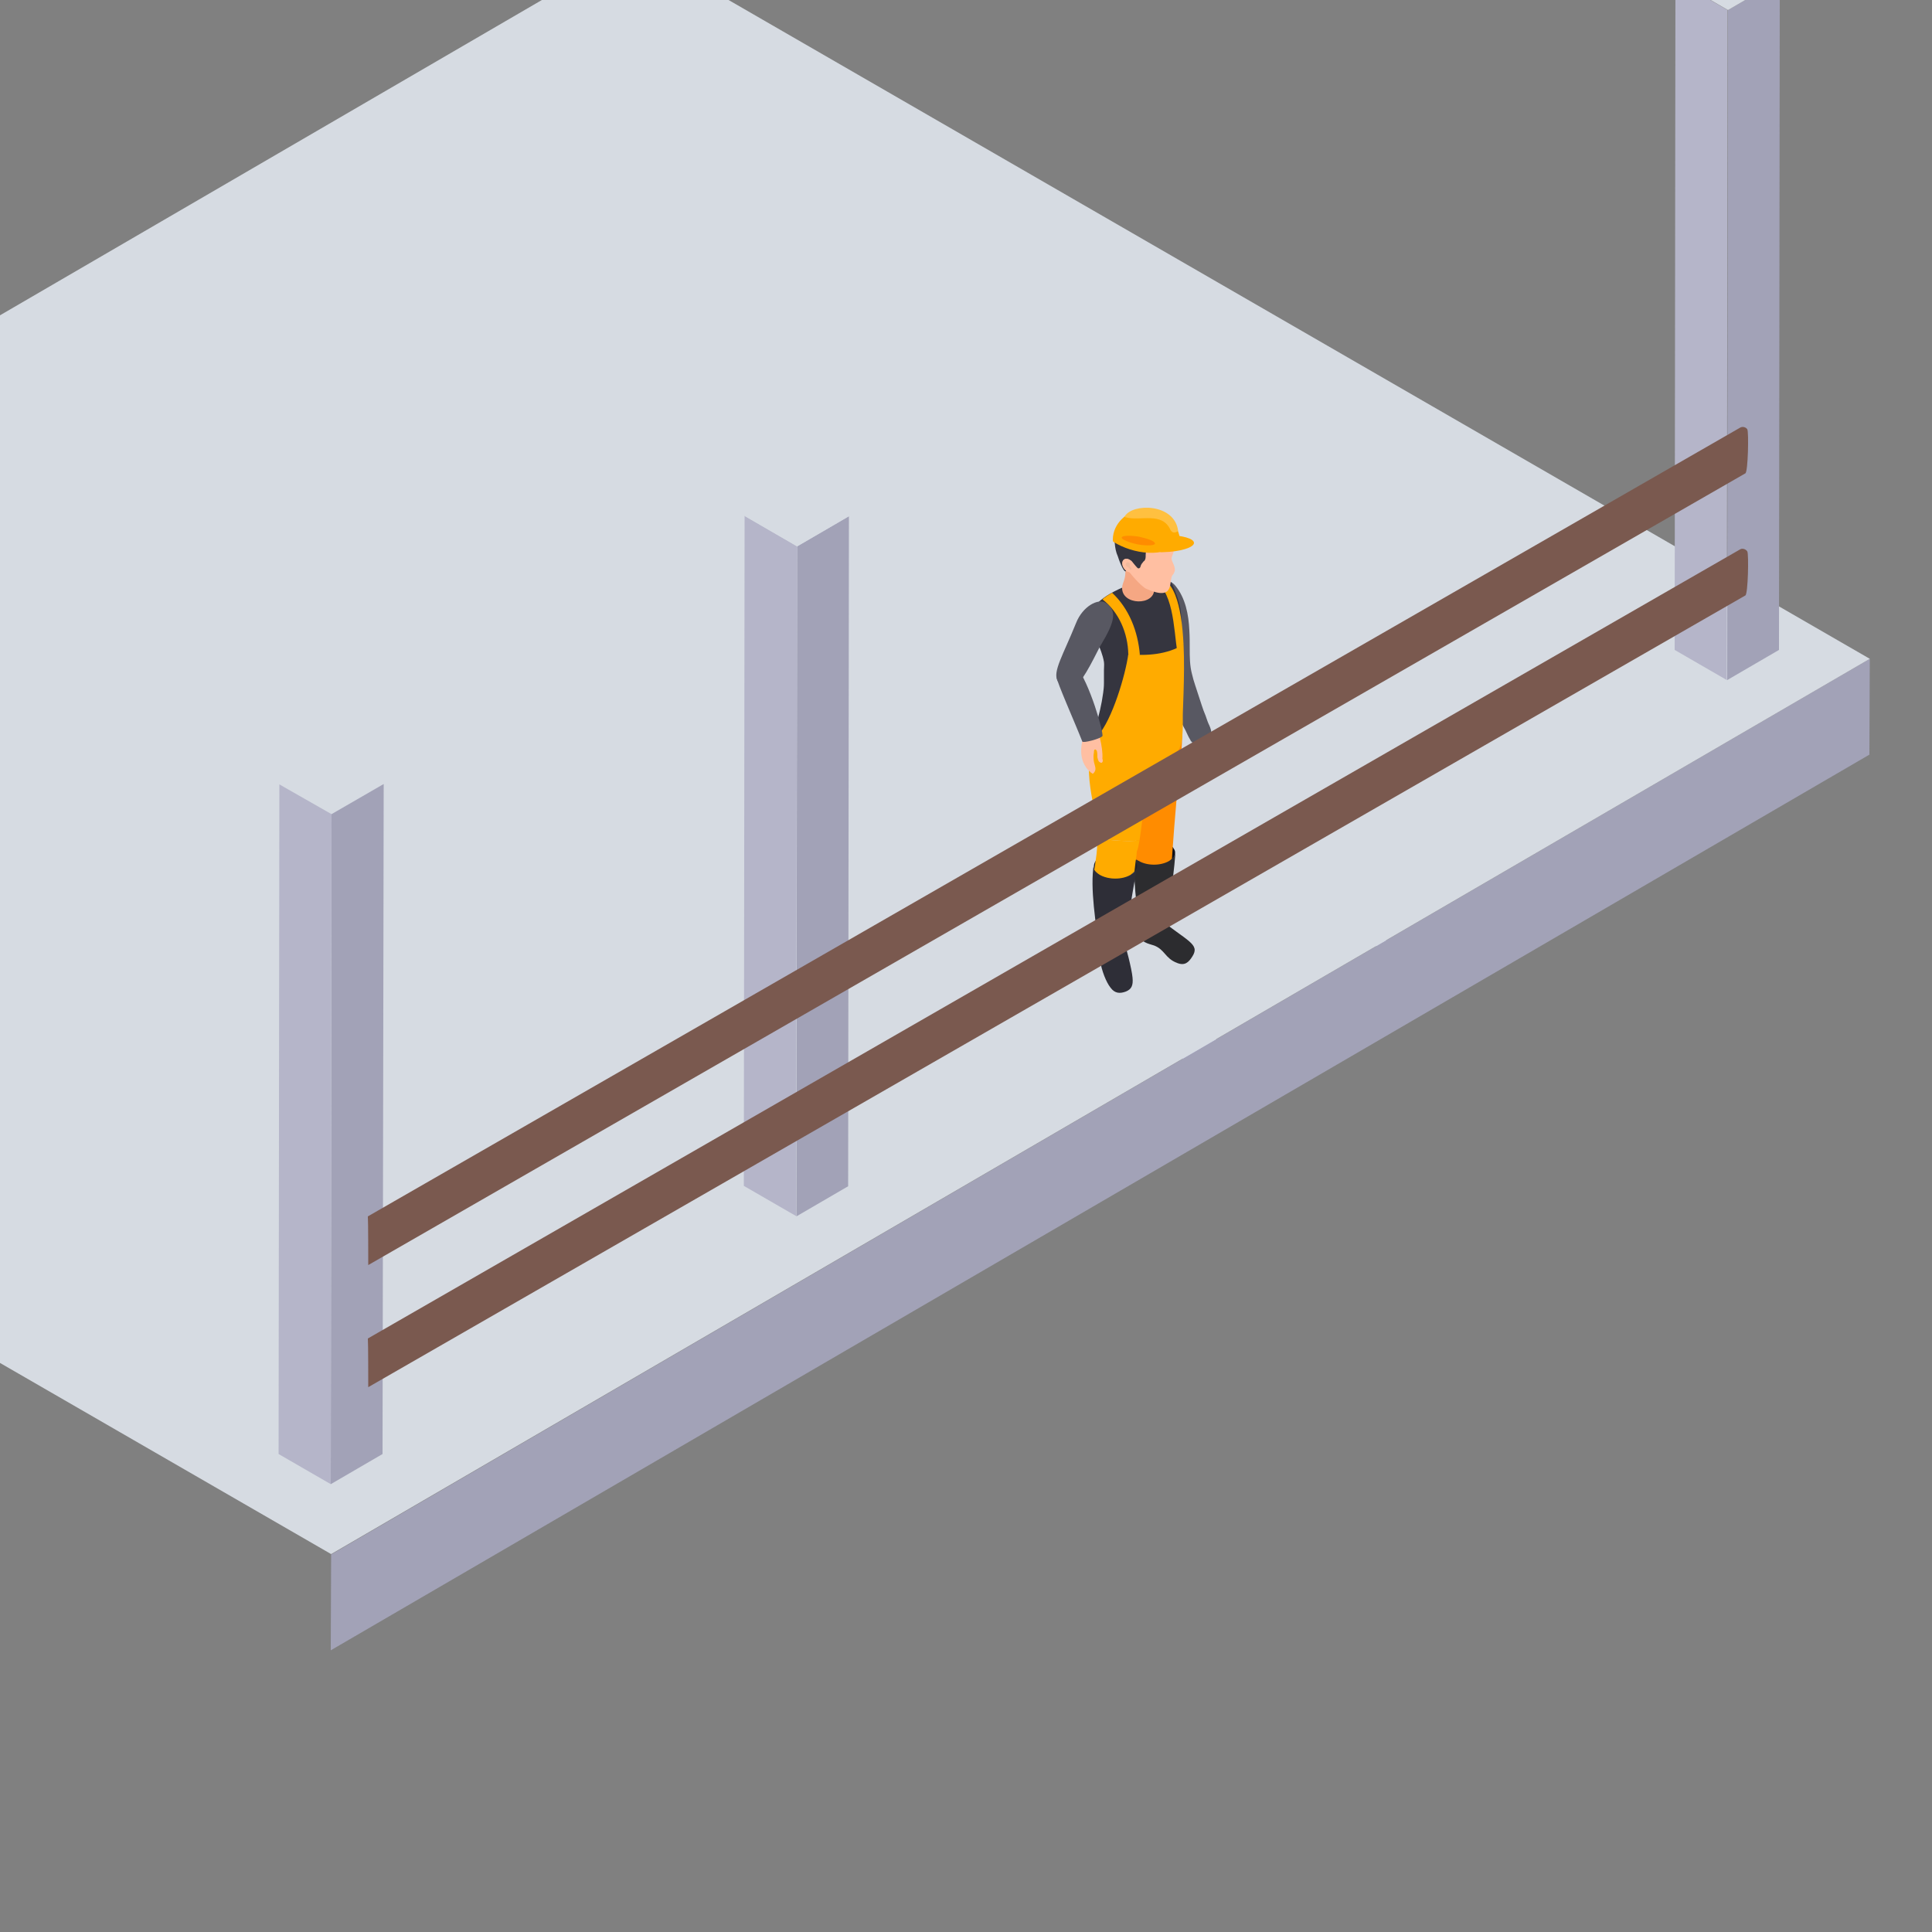 <?xml version="1.0" encoding="utf-8"?>
<!-- Generator: Adobe Illustrator 27.4.0, SVG Export Plug-In . SVG Version: 6.00 Build 0)  -->
<svg version="1.1" id="Ebene_1" xmlns="http://www.w3.org/2000/svg" xmlns:xlink="http://www.w3.org/1999/xlink" x="0px" y="0px"
	 viewBox="0 0 500 500" style="enable-background:new 0 0 500 500;" xml:space="preserve">
<rect x="0" y="0" width="500" height="500" fill="#808080" stroke="none"/>
<style type="text/css">
	.st0{fill:#DCA660;}
	.st1{fill:#F9FAFD;}
	.st2{fill:#E9E6F3;}
	.st3{fill:#FFFFFF;}
	.st4{fill:#583122;}
	.st5{fill:#CACFE4;}
	.st6{fill:#929C92;}
	.st7{fill:#654236;}
	.st8{fill:#7A594F;}
	.st9{fill:#D6DBE2;}
	.st10{fill:#A2A2B7;}
	.st11{fill:#B5B5C9;}
	.st12{fill:#F3A984;}
	.st13{fill:#585862;}
	.st14{fill:#0F0F18;}
	.st15{fill:#2E2E37;}
	.st16{fill:#2C2C2F;}
	.st17{fill:#FF8C00;}
	.st18{fill:#FFAB00;}
	.st19{fill:#F0B99D;}
	.st20{fill:#35353F;}
	.st21{fill:#F5A783;}
	.st22{fill:#FFBFA2;}
	.st23{fill:#FFC040;}
	.st24{fill:#222229;}
	.st25{fill-rule:evenodd;clip-rule:evenodd;fill:#7A594F;}
</style>
<path class="st0" d="M380.7,154.7c-10.4-6-27.2-6-37.5,0c-4.4,2.6-6.9,5.8-7.5,9.2c0.6,3.4,3.2,6.7,7.7,9.3c10.4,6,27.2,6,37.5,0
	c4.4-2.6,6.9-5.8,7.5-9.2C387.8,160.6,385.3,157.3,380.7,154.7z"/>
<path class="st1" d="M343.4,173.2c-4.4-2.5-6.9-5.7-7.6-9.1c0.5-3.4,2.9-6.8,7.5-9.4c10.3-6,27.1-6,37.5,0c4.5,2.6,7,5.9,7.7,9.3
	c-0.6,3.4-3.1,6.6-7.6,9.2C370.6,179.2,353.8,179.2,343.4,173.2z M382.8,150.3c-11.5-6.6-30.2-6.6-41.7,0c-5.7,3.3-8.5,7.7-8.5,12v0
	v3.2c0,4.4,2.9,8.8,8.7,12.1c11.5,6.7,30.2,6.7,41.6,0c5.7-3.3,8.5-7.6,8.6-12v-3.2c0,0.3,0,0.5-0.1,0.8
	C391.8,158.6,389,153.8,382.8,150.3z"/>
<path class="st2" d="M388.6,162.4v3.2c0-4-2.6-7.9-7.8-10.9c-10.4-6-27.2-6-37.5,0c-5.1,3-7.7,6.9-7.7,10.8v-3.2
	c0-3.9,2.6-7.8,7.7-10.8c10.3-6,27.1-6,37.5,0C386,154.5,388.6,158.5,388.6,162.4z"/>
<path class="st2" d="M391.5,162.4v3.2c0,4.3-2.9,8.7-8.6,12c-11.4,6.7-30.1,6.7-41.6,0c-5.8-3.3-8.7-7.7-8.7-12.1v-3.2
	c0,4.4,3.2,8.1,9,11.5c11.5,6.6,29.9,7,41.4,0.3C388.6,170.8,391.5,166.8,391.5,162.4z"/>
<path class="st3" d="M343.4,173.2c10.4,6,27.2,6,37.5,0c10.3-6,10.2-15.7-0.1-21.7c-10.4-6-27.2-6-37.5,0
	C333,157.5,333,167.2,343.4,173.2z M382.8,150.3c11.5,6.6,11.6,17.5,0.1,24.1c-11.4,6.6-30.1,6.6-41.6,0
	c-11.5-6.6-11.6-17.5-0.1-24.1C352.6,143.6,371.3,143.6,382.8,150.3z"/>
<path class="st0" d="M233.9,69.3c-10.4-6-27.2-6-37.5,0c-4.4,2.6-6.9,5.8-7.5,9.2c0.6,3.4,3.2,6.7,7.7,9.3c10.4,6,27.2,6,37.5,0
	c4.4-2.6,6.9-5.8,7.6-9.2C241,75.2,238.4,71.9,233.9,69.3z"/>
<path class="st1" d="M196.6,87.8c-4.4-2.5-6.9-5.7-7.6-9.1c0.5-3.4,2.9-6.8,7.4-9.4c10.3-6,27.1-6,37.5,0c4.5,2.6,7.1,5.9,7.7,9.3
	c-0.6,3.4-3.1,6.6-7.5,9.2C223.7,93.8,206.9,93.8,196.6,87.8z M236,64.9c-11.5-6.7-30.2-6.6-41.6,0c-5.7,3.3-8.6,7.7-8.5,12v0l0,3.2
	c0,4.4,2.9,8.8,8.7,12.1c11.5,6.7,30.2,6.7,41.6,0c10.8-6.3,8.2-13.6,8.6-15.2c0,0.3,0,0.5-0.1,0.8C245,73.2,242.1,68.4,236,64.9z"
	/>
<path class="st2" d="M241.7,77l0,3.2c0-4-2.6-7.9-7.8-10.9c-10.4-6-27.2-6-37.5,0c-5.1,3-7.7,6.9-7.7,10.8l0-3.2
	c0-3.9,2.6-7.8,7.7-10.8c10.3-6,27.1-6,37.5,0C239.1,69.1,241.7,73.1,241.7,77z"/>
<path class="st2" d="M244.6,77c-0.4,1.5,2.1,9-8.6,15.2c-11.4,6.7-30.1,6.7-41.6,0c-5.8-3.3-8.7-7.7-8.7-12.1v-3.2
	c0,4.4,3.1,8.1,9,11.5c11.5,6.7,29.9,7,41.3,0.4C241.8,85.4,244.6,81.4,244.6,77z"/>
<path class="st3" d="M196.5,87.8c10.4,6,27.2,6,37.5,0c10.3-6,10.2-15.7-0.1-21.7c-10.4-6-27.2-6-37.5,0
	C186.1,72.1,186.2,81.8,196.5,87.8z M236,64.9c11.5,6.6,11.6,17.5,0.1,24.1c-11.4,6.6-30.1,6.6-41.6,0c-11.5-6.6-11.6-17.5-0.2-24.1
	C205.8,58.2,224.5,58.2,236,64.9z"/>
<path class="st4" d="M126,80.6l-5.8,3.4v-7.4l5.8-3.3V80.6z"/>
<path class="st5" d="M246.2,249.4c0-1.2-1.8-2.2-4.1-2.2c-2.3,0-4.1,1-4.1,2.2c0,1.2,1.8,2.2,4.1,2.2
	C244.4,251.6,246.2,250.6,246.2,249.4z"/>
<path class="st6" d="M246.2,149.6c0-1.2-1.8-2.2-4.1-2.2c-2.3,0-4.1,1-4.1,2.2c0,1.2,1.8,2.2,4.1,2.2
	C244.4,151.8,246.2,150.8,246.2,149.6z"/>
<path class="st5" d="M178.5,210c0-1.2-1.8-2.2-4.1-2.2c-2.3,0-4.1,1-4.1,2.2c0,1.2,1.8,2.2,4.1,2.2
	C176.6,212.2,178.5,211.2,178.5,210z"/>
<path class="st6" d="M178.5,110.1c0-1.2-1.8-2.2-4.1-2.2c-2.3,0-4.1,1-4.1,2.2c0,1.2,1.8,2.2,4.1,2.2
	C176.6,112.3,178.5,111.3,178.5,110.1z"/>
<path class="st4" d="M259.2,157.7l-5.8,3.4v-7.4l5.8-3.3V157.7z"/>
<path class="st6" d="M314.4,288.6c0-1.2-1.8-2.2-4.1-2.2c-2.3,0-4.1,1-4.1,2.2c0,1.2,1.8,2.2,4.1,2.2
	C312.6,290.8,314.4,289.9,314.4,288.6z"/>
<path class="st6" d="M314.4,188.8c0-1.2-1.8-2.2-4.1-2.2c-2.3,0-4.1,1-4.1,2.2c0,1.2,1.8,2.2,4.1,2.2
	C312.6,191,314.4,190,314.4,188.8z"/>
<path class="st5" d="M246.2,149.6H238v99.9h8.3V149.6z"/>
<path class="st5" d="M178.5,110.1h-8.3V210h8.3V110.1z"/>
<path class="st5" d="M314.4,188.8h-8.3v99.9h8.3V188.8z"/>
<path class="st7" d="M165.1,109.9l156.5,90.4v-7.4l-156.5-90.4V109.9z"/>
<path class="st8" d="M165.1,102.5l156.5,90.4l5.8-3.3L170.8,99.1L165.1,102.5z"/>
<path class="st4" d="M327.4,196.9l-5.8,3.4v-7.4l5.8-3.3V196.9z"/>
<path class="st5" d="M307.8,216.8l1.3-2.2l-130-75.1l-1.3,2.3L307.8,216.8z"/>
<path class="st5" d="M307.8,236.4l1.3-2.3l-130-75.1l-1.3,2.3L307.8,236.4z"/>
<path class="st6" d="M306.5,288.7c0-1.2,1.8-2.2,4.1-2.2c2.3,0,4.1,1,4.1,2.2c0,1.2-1.8,2.2-4.1,2.2
	C308.4,290.9,306.5,289.9,306.5,288.7z"/>
<path class="st6" d="M314.8,188.8h-8.2v99.9h8.2V188.8z"/>
<path class="st5" d="M314.7,288.7c0-1.2-1.8-2.2-4.1-2.2c-2.3,0-4.1,1-4.1,2.2c0,1.2,1.8,2.2,4.1,2.2
	C312.8,290.9,314.7,289.9,314.7,288.7z"/>
<path class="st5" d="M314.7,188.8h-8.3v99.9h8.3V188.8z"/>
<path class="st5" d="M377.3,254l-64.7-37.3l-1.3,2.3l66,38.1V254z"/>
<path class="st9" d="M318,282.6l-12.9,7.5l-13-7.5l13-7.5L318,282.6z"/>
<path class="st9" d="M371.4,251.5l-12.9,7.5l-13-7.5l12.9-7.5L371.4,251.5z"/>
<path class="st9" d="M424.8,220.3l-12.9,7.5l-13-7.5l12.9-7.5L424.8,220.3z"/>
<path class="st10" d="M483.9,170.5l-0.1,24.8L85.6,427.1l0.1-24.8L483.9,170.5z"/>
<path class="st9" d="M483.9,170.5L85.7,402.2l-319.6-184.5L164.3-14L483.9,170.5z"/>
<path class="st10" d="M460.6-5.2l-0.2,173.4l-13.4,7.8l0.2-173.4L460.6-5.2z"/>
<path class="st11" d="M447.1,2.6L446.9,176l-13.5-7.8l0.2-173.4L447.1,2.6z"/>
<path class="st9" d="M460.6-5.2l-13.4,7.8l-13.5-7.8l13.4-7.8L460.6-5.2z"/>
<path class="st10" d="M219.7,133.6l-0.2,173.4l-13.4,7.8l0.2-173.4L219.7,133.6z"/>
<path class="st11" d="M206.3,141.4L206,314.7l-13.5-7.8l0.2-173.4L206.3,141.4z"/>
<path class="st9" d="M219.7,133.6l-13.4,7.8l-13.5-7.8l13.4-7.8L219.7,133.6z"/>
<path class="st10" d="M99.3,202.9L99,376.3l-13.4,7.8l0.2-173.4L99.3,202.9z"/>
<path class="st11" d="M85.8,210.7l-0.2,173.4l-13.5-7.8l0.2-173.3L85.8,210.7z"/>
<path class="st12" d="M309.1,192.6c0,0.2-0.1,0.3-0.1,0.4c-0.2,0.8-0.3,1.6-0.2,2.5c0.1,1.1,0.7,2.4,1.8,3c0.2,0.1,0.4,0.2,0.5,0.1
	c0.4-0.2-0.1-0.8-0.2-1.1c-0.2-0.5-0.3-0.9-0.4-1.4c0-0.2,0-0.3,0.1-0.4c0.1-0.1,0.2-0.1,0.3,0c0.1,0,0.2,0.1,0.2,0.2
	c0.6,0.6,0.9,1.6,0.8,2.4c-0.1,0.3-0.4,0.9-0.2,1.2c0.4,0.6,1.4,0,1.5-0.5c0.4,0,1.1-0.1,1.2-0.6c0-0.1,0-0.3,0.1-0.4
	c0-0.1,0.1-0.1,0.2-0.2c0.3-0.2,0.4-0.5,0.4-0.8c0-0.3,0-0.6,0-0.9c0-0.3,0-0.6,0-0.9c-0.1-0.3-0.2-0.7-0.2-1
	c-0.1-0.7-0.5-1.3-0.9-1.9c-0.4-0.5-0.8-1-1.2-1.6c-0.2-0.4-0.4-0.8-0.5-1.2c-0.1-0.3-0.4-0.3-0.7-0.1c-0.4,0.2-0.7,0.4-1.1,0.5
	c-0.4,0.1-0.8,0.2-1.2,0.1c-0.1,0-0.3,0-0.4,0.1c0,0,0,0.1-0.1,0.1c-0.1,0.3,0.1,0.5,0.2,0.7c0.1,0.3,0.1,0.6,0.1,0.8
	C309.2,192,309.1,192.3,309.1,192.6z"/>
<path class="st13" d="M307.8,163.1c0.1,1.6,0.1,3.2,0.1,4.7c0,2.2,0,4.5,0.6,6.7c0.2,0.9,0.5,1.9,0.8,2.8c0.3,0.8,1.4,4.4,1.7,5.2
	c0.3,0.9,0.6,1.8,1,2.7c0.3,0.9,0.6,1.8,1,2.6c0.3,0.7,0.6,1.5,0.4,2.2c-0.1,0.4-0.4,0.8-0.8,1c-0.4,0.2-0.8,0.4-1.2,0.6
	c-0.5,0.2-1,0.5-1.5,0.7c-0.2,0.1-0.5,0.1-0.7,0.1c-0.6-0.1-1-0.5-1.2-1c-0.5-0.8-0.8-1.6-1.2-2.4c-0.8-1.5-1.6-3.1-2.7-4.6
	c-1.1-1.6-2.3-3.1-3.3-4.8c0-0.1-0.1-0.1-0.1-0.2c-0.3-0.8-0.4-1.7-0.6-2.6c-0.3-2.9-0.4-5.8-0.5-8.7c-0.1-1.9-0.2-3.8-0.3-5.7
	c-0.1-1.8,0.3-3.7,0.5-5.5c0.2-1.7,0.4-3.4,1.1-5c0.3-0.6,0.7-1.3,1.4-1.4c0.7-0.1,1.4,0.5,1.9,1.1
	C306.8,154.8,307.6,159,307.8,163.1z"/>
<path class="st14" d="M303.6,222.1c-0.2,0.3-0.6,0.6-1,0.9c-2.2,1.3-5.7,1.3-7.9,0c-0.6-0.4-1.1-0.8-1.4-1.3
	c-0.5-0.9-0.3-1.8,0.4-2.6c0.3-0.3,0.6-0.5,0.9-0.7c2.2-1.3,5.7-1.3,7.9,0c0.6,0.4,1.1,0.8,1.3,1.3
	C304.3,220.3,304.2,221.3,303.6,222.1z"/>
<path class="st15" d="M291,244c0.3,0.7,1.9,6.7,2.1,9c0.2,2.1-0.3,3-1.7,3.6c-1.6,0.6-2.9,0.5-4-1c-2.3-2.9-4.5-11.6-1.6-14
	c0.3-0.2,0.7-0.4,1-0.7c0.2-0.2,0.2-0.5,0.4-0.7c0.5-0.7,2.3-0.6,2.9,1.2c0,0.2-0.3,0.4-0.3,0.6C289.8,242.6,290.7,243.3,291,244z"
	/>
<path class="st16" d="M297.8,236c0.5,0.4,1,0.9,1.6,1.3c8,6.4,11.2,7,9.2,10.2c-1,1.6-2,2.5-4,1.7c-3.1-1.2-3.1-3.4-5.9-4.5
	c-1.4-0.5-3.8-0.7-4.1-3.5c-0.1-1.1,0.3-2.2,0.2-3.3c-0.1-1.1-0.7-3,1.3-3.3c0.6-0.1,1.2,0.2,1.7,0.6L297.8,236z"/>
<path class="st17" d="M294.5,214.8c-0.7,3.3-1,6.9-1.1,10.3h9.7c0.1-1.4,0.2-2.9,0.3-4.4c0.6-8.8,1.5-18.5,1.7-20.2
	c0.4-3,1.1-10,0.8-12.4c-0.2-1.4-0.6,0.1-0.9-0.9c-0.5-1.8-1.2-2.7-1.4-2.9c-1-0.9-2.8,1.6-3.9,2c-7.8,2.6-3.9,15.5-3.7,19.5
	C296.2,208.7,294,212.9,294.5,214.8z"/>
<path class="st16" d="M304.2,220.7c-0.6,8.3-2.3,17.5-2.7,18.6c-1,2.5-7.1,3.3-6.9,1.2c0.3-2.7-1.4-10.5-1-18c0.2,0,0.4,0,0.6,0
	c0.1,0.1,0.3,0.2,0.5,0.3c2.2,1.3,5.7,1.3,7.9,0c0.4-0.3,0.8-0.6,1-0.9C303.9,221.6,304.1,221.2,304.2,220.7
	C304.2,220.7,304.2,220.7,304.2,220.7z"/>
<path class="st18" d="M305.4,178.9c-2.9,2-9.5,8.9-13.8,8.3c-2-0.3-4.1,0-5.8-1c0,0-2.1,1.6-2.1,1.6c-4.4,13.1,0.2,19.9,0.4,29.3
	c3.6,0.3,7.2,0.8,10.8,0.4c0.7-4.3,1.3-11,1.6-12.7c0.2-0.8,0.2-4.4,1-5.3c0.8-0.9,2-1.4,3.1-1.9c1.6-0.9,3-2.1,4.3-3.4
	C306.9,191.9,305.9,181.5,305.4,178.9z"/>
<path class="st19" d="M286.4,176.9L286.4,176.9c0.2,1.2,0.3,2.3,0.3,3.5C286.7,179.2,286.6,178,286.4,176.9z"/>
<path class="st19" d="M286.8,182.5C286.8,182.5,286.7,182.5,286.8,182.5C286.7,182.2,286.8,177.9,286.8,182.5z"/>
<path class="st20" d="M285.7,176.8c0-1.1,0-2.2,0-3.4c0-0.7,0.1-1.4,0-2.1c-0.6-3.6-2.9-6.9-3.4-10.5c-0.4-3.1,1.7-5,4.1-6.6
	c2.1-1.4,6.2-3.2,10.2-4.5c5.7-1.8,6.5,0.3,8.1,4.8c1.7,4.7,1,9.7,0.5,14.5c-0.5,4.2-0.2,8.2,0.7,12.3c0.5,2-7.4,8.8-10.7,9.3
	c-2.8,0.4-6,3.1-7.6,0.2c-1.1-2-4.6-0.8-4-2.8c0.8-2.9,1.5-5.7,1.9-8.7C285.6,178.6,285.7,177.7,285.7,176.8z"/>
<path class="st18" d="M306.3,166.8c0.4,8.3-0.3,17.6-0.3,22.7c0,3.3-2.3,1-7.4,4c-4.5,2.6-15.1-1.4-14.5-3.1
	c3.7-4,7.2-15.8,7.9-21.1C296.7,169.8,302.1,169.4,306.3,166.8z"/>
<path class="st18" d="M297.8,149.5c6.1-1.2,8,7.4,8.5,17.3c-0.4,0.2-1.2,1.9-1.6,2.1C303.7,162.5,303.8,152.4,297.8,149.5z"/>
<path class="st18" d="M285.3,155.1c0.7-0.6,1.5-1.1,2.5-1.7c4.4,4.1,6.7,10,7.2,16.1c-0.5,0-1,1.6-1.5,1.5c-0.5,0-1.1-1.6-1.5-1.7
	C291.9,163.9,289.6,158.4,285.3,155.1z"/>
<path class="st21" d="M290.4,152.1c-0.1,4.6,8.4,4.7,8.3,0.4c-0.2-6-0.5-6.7-3.4-7.6c-0.8-0.3-1.6-0.5-2.4-0.5
	c-3-0.1-1.8,1.5-1.7,2.5C291.5,150,290.5,150.5,290.4,152.1z"/>
<path class="st22" d="M302.9,137.8c2.2,3.5,0.3,5.9,0.3,6.7c0,1,1.3,2.3,0.7,3.6c-0.1,0.3-0.3,0.6-0.5,0.8c-1,1.6,0.8,6.8-6.7,3.5
	c-1.4-0.6-4.5-4.3-4.8-4.9c-0.1-0.2,0.2-0.3-0.1-0.4c-0.2-0.1-0.3-1-0.5-1.1c-0.2,0-0.5-0.2-0.6-0.4c-0.3-0.2-0.5,0.6-0.6,0.2
	c-0.4-1.6-1-3.3-1-5c0.1-1.6,0-2.9,1-4.2C292.9,133.1,299.9,133,302.9,137.8z"/>
<path class="st20" d="M288.5,140.6c-0.2-1.3-0.1-2.7,0.8-3.8c0.3-0.4,0.8-0.6,1.2-0.9c0.4-0.3,0.6-0.7,1-1.1
	c0.8-0.7,1.8-1.2,2.8-1.5c1.9-0.5,4.1-0.3,5.9,0.5c1.5,0.7,2.8,1.8,3.6,3.2c0.5,1,1.6,4.6-0.6,4.3c-0.3,0-0.5-0.2-0.7-0.3
	c-1.8-0.9-4.7-1.7-5.7,0.8c-0.2,0.6-0.3,1.3-0.3,1.9c0,0.5,0,1-0.3,1.4c-0.1,0.1-0.3,0.2-0.4,0.4c-0.2,0.2-0.4,0.5-0.5,0.7
	c-0.1,0.2-0.1,0.4-0.2,0.6c-0.1,0.2-0.3,0.3-0.5,0.3c-0.1,0-0.2-0.1-0.3-0.2c-0.5-0.5-0.9-1.1-1.4-1.6c-0.1-0.1-0.3-0.3-0.4-0.3
	c-0.5-0.2-1.2,0.2-1.4,0.8c-0.1,0.4,0.5,1.7,0.3,2c-0.6,0.6-2-3.4-2.1-3.8C288.8,142.9,288.6,141.8,288.5,140.6z"/>
<path class="st22" d="M290.9,147.1c0.6,0.9,1.6,1.2,2.2,0.8c0.6-0.4,0.6-1.5,0-2.3c-0.6-0.9-1.6-1.2-2.2-0.8
	C290.3,145.2,290.3,146.3,290.9,147.1z"/>
<path class="st22" d="M290.9,147.1c0.6,0.9,1.6,1.2,2.2,0.8c0.6-0.4,0.6-1.5,0-2.3c-0.6-0.9-1.6-1.2-2.2-0.8
	C290.3,145.2,290.3,146.3,290.9,147.1z"/>
<path class="st19" d="M291.5,145.7c-0.2,0.2-0.2,0.6,0,0.8c0.2,0.3,0.7,0.3,0.8,0.6c0,0.1,0.1,0.3,0.2,0.3c0.1,0.1,0.3-0.1,0.3-0.2
	c0-0.1-0.1-0.3-0.2-0.4c-0.1-0.1-0.2-0.2-0.2-0.3c0-0.1,0-0.3,0-0.4C292.4,145.5,291.8,145.3,291.5,145.7z"/>
<path class="st18" d="M302,138.5c4,0,7,0.9,7,2c0,1.2-3.6,2.3-8,2.4c-0.2,0-0.5,0-0.7,0L302,138.5z"/>
<path class="st18" d="M305.6,140.2c-0.1-0.4-0.2-0.9-0.3-1.3c-2.9-11.9-17.2-7.6-17.3,0.7c0,0.2,0,0.4,0.1,0.6
	C293.2,143.4,301.4,144.6,305.6,140.2z"/>
<path class="st23" d="M291.1,133.6c0,0.2,0.1,0.3,0.3,0.3c3.9,1,9.3-1.5,11.5,3.2c0.5,1,1.4,0.8,2,0.3
	C304,130.2,293.1,130.2,291.1,133.6z"/>
<path class="st17" d="M298.9,140.7c0.1-0.6-1.8-1.3-4.1-1.8c-2.4-0.4-4.4-0.3-4.5,0.2c-0.1,0.5,1.8,1.3,4.2,1.8
	C296.8,141.3,298.8,141.2,298.9,140.7z"/>
<path class="st24" d="M293.7,225.5c-0.3,0.3-0.6,0.6-1,0.9c-2.2,1.3-5.7,1.3-7.9,0c-0.6-0.4-1.1-0.8-1.4-1.3
	c-0.5-0.9-0.3-1.8,0.4-2.6c0.2-0.3,0.6-0.5,0.9-0.7c2.2-1.3,5.7-1.3,7.9,0c0.6,0.4,1.1,0.8,1.3,1.3
	C294.5,223.8,294.4,224.7,293.7,225.5z"/>
<path class="st15" d="M294.2,224.8c-0.8,4.5-2.9,15.7-2.7,20.6c0.2,5.5-0.7,1-4.8,1c-2,0-2,0.8-2.2-0.6c-0.8-6.3-2.5-16.1-1.4-22.2
	c0,0,0,0,0,0c-0.2,1,0.4,2,1.6,2.7c2.2,1.3,5.7,1.3,8,0C293.4,225.9,293.9,225.4,294.2,224.8z"/>
<path class="st18" d="M294.9,217.5c-0.2,1.2-0.4,2.2-0.7,2.9c0,0.4-0.1,1.4-0.3,2.5c-0.1,0.9-0.2,1.9-0.3,2.6
	c-0.3,0.3-0.6,0.6-1,0.9c-2.2,1.3-5.7,1.3-8,0c-0.6-0.4-1.1-0.8-1.4-1.3c0.1-0.7,0.3-1.8,0.3-2.1c0-0.2,0.1-0.4,0.1-0.6
	c0.3-1.9,0.4-3.7,0.4-5.3C287.8,217.4,291.4,217.9,294.9,217.5z"/>
<path class="st13" d="M278.5,161.2c1.7-4.3,5.7-6.4,7.6-5.2c3.1,2,2.5,4.8-1.3,11.1c-0.9,1.5-4.1,8.7-6.7,10.8c-1.6,1.4-4-1-4.4-1.7
	C272.4,173.8,275.1,169.6,278.5,161.2z"/>
<path class="st22" d="M285.4,196.9c0,0.2-0.1,0.4-0.3,0.5c-0.2,0.1-0.5-0.2-0.7-0.3c-0.2-0.3-0.3-0.7-0.4-1.1c0-0.5,0-1-0.1-1.5
	c0-0.1-0.1-0.3-0.2-0.4c-0.1-0.1-0.2-0.2-0.4-0.1c-0.2,0.1-0.2,0.6-0.2,0.8c-0.1,0.4-0.1,0.7-0.1,1.1c0,0.7,0.1,1.4,0.3,2
	c0.1,0.4,0.2,0.7,0.2,1.1c0,0.4-0.2,0.8-0.5,1.1c-0.2,0.2-0.2,0.2-0.4,0c-0.2-0.1-0.4-0.2-0.5-0.4c-0.7-0.5-1.2-1.3-1.6-2.1
	c-0.5-1-0.7-2.2-0.7-3.3c0-1.1,0.2-2.1,0.4-3.2c0.1-0.5,0.2-1.1,0.3-1.6c0.1-0.4,0.1-1,0.3-1.4c0.4-0.7,1.3-0.9,2.1-0.7
	c0.2,0,0.3,0.1,0.4,0.2c0.5,0.3,0.8,0.9,1,1.5c0.1,0.3,0.3,1.7,0.4,2.1c0.4,1.7,0.7,3.5,0.6,5.2
	C285.4,196.6,285.4,196.7,285.4,196.9z"/>
<path class="st13" d="M285.3,190.5c0.4-0.7-3.3-13.9-6.9-18.2c-1.3-1.5-2,0.2-3.3,1c-0.8,0.4-1.6,1.2-1.6,2.1
	c0,1.1,4.6,11.4,6.6,16.5C280.2,192.4,284.8,191.2,285.3,190.5z"/>
<path class="st25" d="M450.3,110.7L95.2,314.8c0.1,1,0.1,11.6,0.1,12.6l356.4-204.9c0.7-0.4,0.9-10.7,0.5-11.4
	C451.8,110.5,450.9,110.3,450.3,110.7z"/>
<path class="st25" d="M450.3,142.2L95.2,346.4c0.1,1,0.1,11.6,0.1,12.6l356.4-204.9c0.7-0.4,0.9-10.7,0.5-11.4
	C451.8,142.1,450.9,141.8,450.3,142.2z"/>
</svg>
